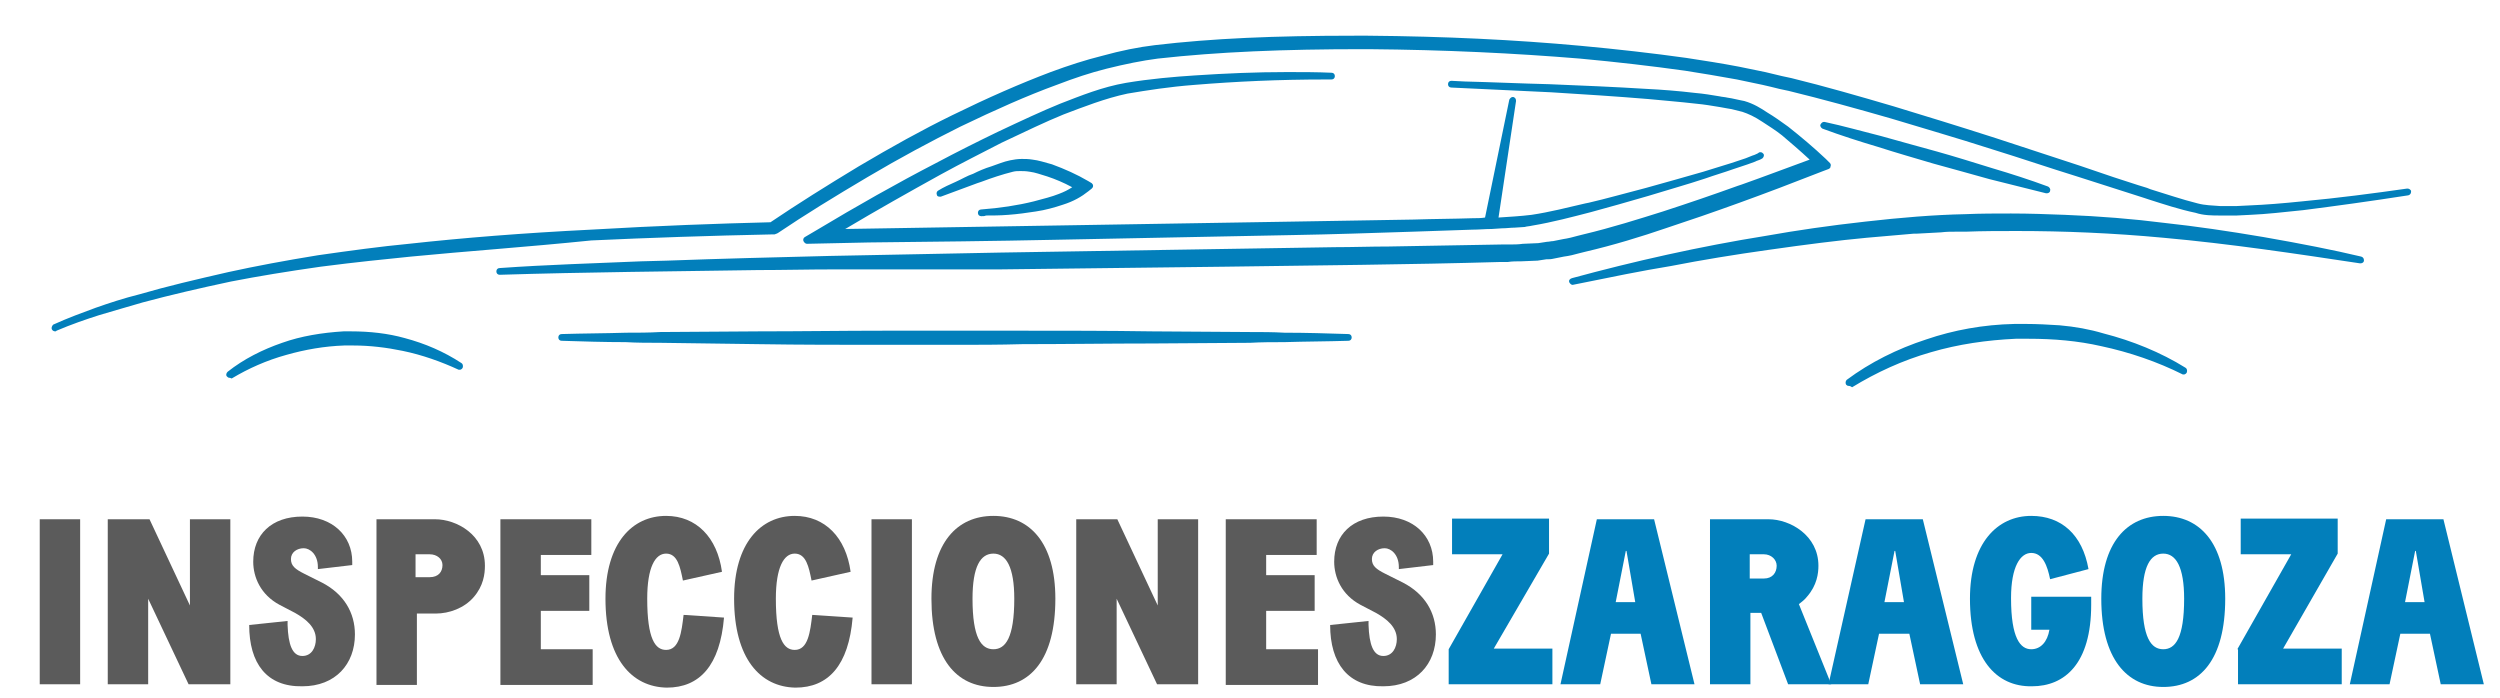 <svg xmlns="http://www.w3.org/2000/svg" xmlns:xlink="http://www.w3.org/1999/xlink" id="OBJECTS" x="0px" y="0px" viewBox="0 0 371.2 103.6" style="enable-background:new 0 0 371.2 103.6;" xml:space="preserve"><style type="text/css">	.st0{fill:#027FBB;}	.st1{enable-background:new    ;}	.st2{fill:#5B5B5B;}</style><path class="st0" d="M274.5,57.3c-0.2,0-0.3-0.1-0.4-0.2c-0.1-0.2-0.1-0.5,0.1-0.7c3.5-2.6,7.5-4.6,11.8-6c4.1-1.4,8.5-2.2,13.1-2.3 c0.6,0,1.1,0,1.7,0c1.7,0,3.4,0.1,5,0.2c2.3,0.2,4.5,0.6,6.5,1.2c4.3,1.1,8.5,2.8,12.2,5.1c0.2,0.1,0.3,0.4,0.2,0.7 c-0.1,0.2-0.3,0.3-0.4,0.3c-0.1,0-0.1,0-0.2,0c-3.8-1.9-7.9-3.3-12.1-4.2c-3.5-0.8-7.1-1.1-10.8-1.1c-0.6,0-1.3,0-1.9,0 c-4.3,0.2-8.5,0.8-12.6,2c-4.2,1.2-8.1,3-11.7,5.2C274.7,57.3,274.6,57.3,274.5,57.3L274.5,57.3z M34.1,56.1c-0.2,0-0.3-0.1-0.4-0.2 c-0.2-0.2-0.1-0.5,0.1-0.7c2.4-1.9,5.2-3.3,8.1-4.3c2.8-1,5.9-1.5,9.1-1.7c0.4,0,0.8,0,1.1,0c2.8,0,5.5,0.3,8,1c3,0.8,5.8,2,8.4,3.7 c0.2,0.1,0.3,0.4,0.2,0.7c-0.1,0.2-0.3,0.3-0.4,0.3c-0.1,0-0.1,0-0.2,0c-2.6-1.2-5.4-2.2-8.3-2.8c-2.4-0.5-4.9-0.8-7.3-0.8 c-0.5,0-0.9,0-1.4,0c-2.9,0.1-5.8,0.6-8.6,1.4c-2.9,0.8-5.6,2-8.1,3.5C34.2,56.1,34.1,56.1,34.1,56.1L34.1,56.1z M141.7,51.2 c-3.4,0-6.9,0-10.3,0c-6.3,0-12.6,0-18.8-0.1L98,50.9c-1.7,0-3.4,0-5.1-0.1c-3.2,0-6.3-0.1-9.5-0.2c-0.3,0-0.5-0.2-0.5-0.5 s0.2-0.5,0.5-0.5c3.2-0.1,6.4-0.1,9.6-0.2c1.7,0,3.3,0,5-0.1l14.6-0.1c6.3,0,12.5-0.1,18.8-0.1c3.5,0,6.9,0,10.4,0 c3.3,0,6.6,0,9.9,0c6.4,0,12.9,0,19.3,0.1l14.6,0.1c1.7,0,3.4,0,5.1,0.1c3.2,0,6.4,0.1,9.5,0.2c0.3,0,0.5,0.2,0.5,0.5 s-0.2,0.5-0.5,0.5c-3.2,0.1-6.3,0.1-9.5,0.2c-1.7,0-3.4,0-5.1,0.1l-14.6,0.1c-6.4,0-12.8,0.1-19.2,0.1 C148.4,51.2,145.1,51.2,141.7,51.2L141.7,51.2L141.7,51.2z M8.2,49.2c-0.2,0-0.4-0.1-0.5-0.3c-0.1-0.2,0-0.5,0.2-0.7 c2.2-1,4.4-1.8,6.3-2.5c2-0.7,4.1-1.4,6.5-2c4.1-1.2,8.4-2.2,13.2-3.3c4.1-0.9,8.4-1.7,13.3-2.5c4.9-0.7,9.3-1.3,13.5-1.7 c8.2-0.9,17-1.6,27-2.1c10.3-0.6,18.8-0.9,26.7-1.1c4-2.7,8.3-5.4,13.1-8.3c4.9-2.9,9.4-5.4,13.9-7.6c5.3-2.6,10.1-4.7,14.6-6.4 c2.7-1,5.2-1.8,7.6-2.4c2.9-0.8,5.4-1.3,7.9-1.6c8.5-1,17.7-1.4,29.6-1.4h2c11.5,0.1,21.8,0.6,31.6,1.5c5.4,0.5,10.7,1.1,15.7,1.8 c2.6,0.4,5.2,0.8,7.8,1.3l3.9,0.8c0.8,0.2,1.7,0.4,2.5,0.6l1.4,0.3c4.9,1.2,10.1,2.7,15.2,4.2c4.6,1.4,9.5,2.9,15.1,4.7 c4.2,1.4,8.3,2.7,12.5,4.1l5,1.7c1.6,0.5,3.3,1.1,5,1.6l0.5,0.2c2.3,0.7,4.6,1.5,7,2.1c1.1,0.3,2.2,0.3,3.4,0.4h0.4h1.9l2-0.1 c2.4-0.1,4.9-0.3,7.8-0.6c5.4-0.5,10.7-1.2,15.6-1.9c0,0,0,0,0.1,0c0.2,0,0.5,0.2,0.5,0.4c0,0.3-0.1,0.5-0.4,0.6 c-5.8,0.9-10.9,1.6-15.6,2.2c-2.9,0.3-5.5,0.6-7.9,0.7l-2,0.1l-2,0h-0.4c-1.2,0-2.5,0-3.7-0.4c-2.4-0.5-4.8-1.3-7-2l-0.6-0.2 c-2.5-0.8-5-1.6-7.5-2.4l-2.5-0.8c-4.2-1.3-8.3-2.7-12.5-4c-5.6-1.8-10.5-3.2-15.1-4.6c-5.2-1.5-10.3-2.9-15.2-4.1l-1.4-0.3 c-0.8-0.2-1.6-0.4-2.5-0.6l-3.8-0.8c-2.7-0.5-5.2-0.9-7.7-1.3c-5-0.7-10.2-1.3-15.6-1.8c-9.7-0.8-20-1.3-31.4-1.4h-0.8 c-11.8,0-21.5,0.4-30.5,1.4c-2.3,0.3-4.8,0.8-7.6,1.5c-2.4,0.6-4.8,1.4-7.4,2.4c-4.4,1.6-9.1,3.7-14.3,6.2 c-4.4,2.2-8.9,4.6-13.8,7.5c-4.9,2.9-9.3,5.6-13.3,8.3l-0.2,0.1c-0.1,0-0.2,0.1-0.3,0.1h-0.2c-9.5,0.2-18.4,0.5-27,0.9 C78,36.7,69.2,37.3,61,38.1c-3.9,0.4-8,0.8-13.4,1.5c-4.9,0.7-9.2,1.4-13.3,2.2c-4.7,1-9,2-13.1,3.1c-2,0.6-4.2,1.2-6.5,1.9 c-1.9,0.6-4.2,1.4-6.3,2.3C8.3,49.2,8.3,49.2,8.2,49.2L8.2,49.2z M233.5,42.3c-0.2,0-0.4-0.2-0.5-0.4c-0.1-0.3,0.1-0.5,0.4-0.6 c9.2-2.5,18.9-4.7,28.9-6.3c4.5-0.8,9.3-1.5,14.7-2.1c5.3-0.6,10.1-1,14.8-1.1c2.3-0.1,4.6-0.1,6.8-0.1c2.7,0,5.4,0.1,8,0.2 c5.1,0.2,10.1,0.6,14.8,1.2c4.6,0.5,9.4,1.2,14.7,2.1c5.7,1,10.3,1.9,14.5,2.9c0.3,0.1,0.4,0.3,0.4,0.6c0,0.2-0.2,0.4-0.5,0.4 c0,0,0,0-0.1,0c-9.3-1.4-19.2-2.9-29.2-3.8c-7.5-0.7-14.8-1-21.7-1c-2.6,0-5.1,0-7.6,0.1c-0.5,0-0.9,0-1.4,0c-0.8,0-1.5,0-2.3,0.1 l-3.7,0.2l-0.4,0c-2.3,0.2-4.6,0.4-6.9,0.6c-4.3,0.4-9,1-14.6,1.8c-5,0.7-9.9,1.5-14.5,2.4C243.8,40.2,239.4,41.1,233.5,42.3 C233.6,42.3,233.5,42.3,233.5,42.3L233.5,42.3z M74.2,40.8c-0.3,0-0.5-0.2-0.5-0.5s0.2-0.5,0.5-0.5c7-0.5,14.1-0.7,21-1l3.8-0.1 c8.1-0.3,16.2-0.5,24.2-0.7l25.4-0.5l49.6-0.8c2.7,0,5.3-0.1,8-0.1c5.5-0.1,11.2-0.2,16.8-0.3l1.1,0c0.7,0,1.3,0,2-0.1l2.3-0.1 l1.3-0.2c0.3,0,0.6-0.1,0.9-0.1l1.5-0.3c0.7-0.1,1.5-0.3,2.2-0.5l0.8-0.2c4.2-1,8.3-2.3,11.8-3.4c3.7-1.2,7.5-2.5,11.1-3.8l0.6-0.2 c3.4-1.2,6.8-2.5,10.1-3.7c-1.4-1.3-2.8-2.5-4.1-3.6c-1-0.8-2-1.4-2.9-2c-1.2-0.8-2.1-1.2-3-1.5l-0.4-0.1l-1.2-0.3l-0.6-0.1 c-0.4-0.1-0.7-0.1-1.1-0.2c-1.2-0.2-2.4-0.4-3.5-0.5c-2.6-0.3-5.2-0.5-7.2-0.7c-4.8-0.4-9.6-0.7-14.4-1L215.5,13 c-0.3,0-0.5-0.2-0.5-0.5c0-0.3,0.2-0.5,0.5-0.5l2,0.1c4.1,0.1,8.3,0.3,12.5,0.4c4.9,0.2,9.7,0.4,14.5,0.7c2.1,0.1,4.7,0.3,7.2,0.6 c1.2,0.1,2.4,0.3,3.6,0.5c0.4,0.1,0.8,0.1,1.2,0.2l0.6,0.1l1.4,0.3L259,15c1.4,0.4,2.5,1.1,3.4,1.7c1,0.6,2,1.3,3.1,2.1 c1.9,1.5,3.8,3.1,5.6,4.8l0.6,0.6c0.1,0.1,0.2,0.3,0.1,0.5c0,0.2-0.1,0.3-0.3,0.4l-0.8,0.3c-8.9,3.5-16.4,6.2-23.4,8.5 c-3.5,1.2-7.7,2.5-12,3.5l-0.8,0.2c-0.7,0.2-1.5,0.4-2.3,0.5l-1.5,0.3c-0.4,0.1-0.7,0.1-1.1,0.1l-1.3,0.2l-2.4,0.1 c-0.7,0-1.4,0-2,0.1l-1.1,0c-13.7,0.4-27.5,0.5-40.9,0.7l-33.4,0.4L123.8,40c-3.8,0-7.6,0.1-11.3,0.1C99.9,40.3,87,40.4,74.2,40.8 C74.2,40.9,74.2,40.9,74.2,40.8L74.2,40.8z M119.8,36.2c-0.2,0-0.4-0.2-0.5-0.4c-0.1-0.2,0-0.5,0.2-0.6l1.7-1c6-3.6,12-7,17.8-10 c3.2-1.7,6.2-3.2,9.1-4.6c3.6-1.7,6.6-3.1,9.3-4.2c3.1-1.2,6.3-2.5,9.8-3.1c3.6-0.6,7.1-0.9,10.2-1.1c4.5-0.3,9.1-0.5,13.7-0.5 c2.2,0,4.4,0,6.6,0.1c0.3,0,0.5,0.2,0.5,0.5c0,0.3-0.2,0.5-0.5,0.5h-0.8c-7,0-13.4,0.3-19.5,0.8c-3.9,0.3-7,0.8-10,1.3 c-3.3,0.7-6.6,2-9.5,3.1c-2.7,1.1-5.6,2.5-9.2,4.2c-2.9,1.5-5.9,3-9,4.7c-4.7,2.6-9.5,5.3-14.2,8.1l66.7-1.1l17.7-0.3 c2.9-0.1,5.9-0.1,8.8-0.2c0.6,0,1.2,0,1.8-0.1l3.6-17.5c0.1-0.2,0.3-0.4,0.5-0.4c0,0,0.1,0,0.1,0c0.3,0.1,0.4,0.3,0.4,0.6l-2.6,17.3 c1.5-0.1,3.3-0.2,4.9-0.4c2.7-0.4,5.4-1.1,8-1.7l0.5-0.1c2.6-0.6,5.4-1.4,8.5-2.2c2.9-0.8,5.7-1.6,8.5-2.4l4.2-1.3l2.1-0.7l1-0.4 l0.3-0.1c0.2-0.1,0.5-0.2,0.6-0.3c0.1-0.1,0.2-0.1,0.3-0.1c0.2,0,0.3,0.1,0.4,0.2c0.2,0.2,0.1,0.5-0.1,0.7c-0.3,0.2-0.6,0.3-0.9,0.4 l-0.2,0.1l-1.1,0.4l-2.1,0.7c-1.4,0.5-2.8,0.9-4.2,1.4c-2.7,0.9-5.6,1.7-8.5,2.6c-3.1,0.9-5.9,1.7-8.5,2.4c-2.7,0.7-5.7,1.5-8.7,2 c-0.4,0.1-0.8,0.1-1.1,0.2l-1.5,0.1c-0.6,0-1.2,0.1-1.9,0.1l-1.5,0.1c-1,0-1.9,0.1-2.9,0.1c-2.9,0.1-5.9,0.2-8.8,0.3 c-6.1,0.2-12,0.4-17.7,0.5l-35.3,0.7c-9.3,0.2-18.7,0.3-27.8,0.4L119.8,36.2L119.8,36.2z M145.7,32.1c-0.3,0-0.5-0.2-0.5-0.5 s0.2-0.5,0.5-0.5c2.7-0.2,5.4-0.6,7.8-1.2c1.5-0.4,2.7-0.7,3.7-1.1c0.8-0.3,1.4-0.6,2-1c-1.3-0.7-2.5-1.2-3.7-1.6 c-1-0.3-1.8-0.6-2.6-0.7c-0.6-0.1-1-0.1-1.4-0.1c-0.4,0-0.7,0-1.1,0.1c-1.6,0.4-3.1,0.9-4.7,1.5l-0.6,0.2l-2.7,1l-2.7,1 c-0.1,0-0.1,0-0.2,0c-0.2,0-0.4-0.1-0.4-0.3c-0.1-0.2,0-0.5,0.2-0.6c0.8-0.5,1.7-0.9,2.6-1.3s1.7-0.9,2.6-1.2 c0.8-0.4,1.7-0.8,2.7-1.1c0.9-0.3,1.8-0.7,2.8-0.9c0.5-0.1,1.1-0.2,1.7-0.2c0.5,0,1,0,1.6,0.1c0.9,0.1,1.8,0.4,2.9,0.7 c1.9,0.7,3.7,1.5,5.4,2.5l0.5,0.3c0.1,0.1,0.2,0.2,0.2,0.4c0,0.2-0.1,0.3-0.2,0.4l-0.5,0.4c-1,0.8-2.2,1.5-3.8,2 c-1.2,0.4-2.6,0.8-4,1c-1.3,0.2-2.7,0.4-4.1,0.5c-1.3,0.1-2.3,0.1-3.3,0.1C146.2,32.1,146,32.1,145.7,32.1L145.7,32.1z M303.9,28.7 c0,0-0.1,0-0.1,0c-2.8-0.7-5.6-1.4-8.4-2.1c-2.9-0.8-5.7-1.6-8.3-2.3c-2.7-0.8-5.5-1.6-8.3-2.5c-2.7-0.8-5.5-1.7-8.2-2.7 c-0.2-0.1-0.4-0.4-0.3-0.6c0.1-0.2,0.3-0.4,0.5-0.4c0,0,0.1,0,0.1,0c2.8,0.6,5.6,1.4,8.4,2.1c2.9,0.8,5.7,1.6,8.3,2.3 c2.5,0.7,5.4,1.6,8.3,2.5c2.7,0.8,5.5,1.7,8.2,2.7c0.2,0.1,0.4,0.4,0.3,0.6C304.4,28.6,304.1,28.7,303.9,28.7z"></path><path class="st0" d="M34.2,41.4c-4.4,0.9-8.8,1.9-13.2,3.1c-2.2,0.6-4.3,1.2-6.5,1.9c-2.1,0.7-4.3,1.4-6.4,2.3 c2.1-0.9,4.2-1.7,6.3-2.5s4.3-1.4,6.5-2c4.3-1.2,8.7-2.3,13.1-3.3c4.4-0.9,8.9-1.7,13.3-2.5c4.5-0.7,8.9-1.3,13.4-1.7 c9-0.9,18-1.6,27-2.1c8.9-0.5,17.9-0.9,26.9-1.1c4.3-2.9,8.7-5.7,13.2-8.4c4.5-2.7,9.2-5.2,13.9-7.6c4.7-2.4,9.5-4.5,14.5-6.4 c2.5-0.9,5-1.8,7.6-2.4c2.6-0.7,5.2-1.2,7.8-1.6c10.5-1.2,21.1-1.4,31.6-1.4c10.5,0.1,21.1,0.5,31.6,1.5c5.2,0.4,10.5,1.1,15.7,1.8 c2.6,0.4,5.2,0.9,7.8,1.3l3.9,0.8c1.3,0.3,2.6,0.6,3.8,0.9c5.1,1.3,10.2,2.7,15.2,4.2c5,1.5,10.1,3.1,15.1,4.7c5,1.6,10,3.3,15,4.9 c2.5,0.8,5,1.7,7.5,2.5s5,1.6,7.5,2.2c1.3,0.3,2.6,0.4,3.9,0.4l2,0l2-0.1c2.6-0.1,5.2-0.4,7.9-0.6c5.2-0.5,10.5-1.2,15.6-1.9 c-5.2,0.8-10.4,1.6-15.6,2.2c-2.6,0.3-5.2,0.5-7.9,0.7l-2,0.1l-2,0c-1.3,0-2.7,0-4-0.4c-2.6-0.6-5.1-1.4-7.6-2.1 c-2.5-0.8-5-1.6-7.5-2.4c-5-1.6-10-3.2-15-4.8c-5-1.6-10-3.1-15.1-4.6c-5-1.5-10.1-2.8-15.2-4.1c-1.3-0.3-2.5-0.6-3.8-0.9l-3.8-0.8 c-2.6-0.5-5.1-0.9-7.7-1.3c-5.2-0.8-10.4-1.3-15.6-1.8c-10.4-0.9-20.9-1.3-31.4-1.4c-10.5,0-21,0.3-31.4,1.4 c-2.6,0.3-5.1,0.8-7.6,1.5s-5,1.5-7.4,2.4c-4.9,1.8-9.7,3.9-14.4,6.3c-4.7,2.3-9.3,4.9-13.8,7.5c-4.5,2.7-9,5.4-13.3,8.4l-0.2,0.1 h-0.2c-9,0.2-18,0.5-27,0.9c-9,0.4-18,1-27,1.9c-4.5,0.4-9,1-13.4,1.6C43.1,39.8,38.6,40.6,34.2,41.4L34.2,41.4z M321.3,33.5 c-4.9-0.6-9.8-1-14.8-1.2c-4.9-0.2-9.9-0.2-14.8,0c-4.9,0.2-9.9,0.6-14.8,1.1c-4.9,0.6-9.8,1.2-14.6,2.1c-9.7,1.7-19.4,3.7-28.9,6.3 c4.8-1,9.6-2,14.5-2.8c4.8-0.9,9.7-1.7,14.6-2.4c4.9-0.7,9.7-1.3,14.6-1.8c2.4-0.3,4.9-0.5,7.3-0.7l3.7-0.2c1.2-0.1,2.5-0.1,3.7-0.2 c9.8-0.4,19.6,0,29.4,0.9c9.8,0.9,19.5,2.3,29.2,3.8c-4.8-1.1-9.6-2-14.5-2.8C331.1,34.8,326.2,34.1,321.3,33.5L321.3,33.5z  M247.3,33.2c7.9-2.6,15.6-5.5,23.3-8.5l0.8-0.3l-0.6-0.6c-1.8-1.7-3.6-3.3-5.5-4.7c-1-0.7-2-1.4-3-2.1c-1-0.6-2.1-1.2-3.3-1.6 l-0.5-0.1l-0.5-0.1l-0.9-0.2c-0.6-0.1-1.2-0.2-1.8-0.3c-1.2-0.2-2.4-0.3-3.6-0.5c-2.4-0.2-4.8-0.4-7.2-0.6 c-4.8-0.3-9.6-0.5-14.5-0.7c-4.8-0.2-9.6-0.3-14.5-0.5l14.4,0.9c4.8,0.3,9.6,0.6,14.4,1c2.4,0.2,4.8,0.4,7.2,0.7 c1.2,0.1,2.4,0.3,3.6,0.5c0.6,0.1,1.2,0.2,1.8,0.3l0.9,0.2l0.4,0.1l0.4,0.1c1.1,0.4,2.1,0.9,3.1,1.6s2,1.3,2.9,2 c1.7,1.3,3.2,2.7,4.8,4.1c-3.6,1.4-7.2,2.7-10.8,4c-3.9,1.4-7.8,2.7-11.7,4c-3.9,1.3-7.9,2.5-11.9,3.4c-1,0.2-2,0.5-3,0.7l-1.5,0.3 c-0.5,0.1-1,0.1-1.5,0.2l-0.8,0.1l-0.8,0l-1.5,0.1c-1,0-2.1,0.1-3.1,0.1c-8.2,0.2-16.5,0.3-24.8,0.4l-24.8,0.4L148.5,38l-24.8,0.5 c-8.3,0.2-16.5,0.4-24.8,0.7c-8.3,0.3-16.5,0.6-24.8,1.1c16.5-0.5,33.1-0.6,49.6-0.8l24.8-0.2l24.8-0.3c16.5-0.2,33.1-0.3,49.6-0.7 c1,0,2.1,0,3.1-0.1l1.6-0.1l0.8,0l0.8-0.1c0.5-0.1,1.1-0.1,1.6-0.2l1.5-0.3c1-0.2,2-0.5,3.1-0.7C239.4,35.7,243.3,34.5,247.3,33.2 L247.3,33.2z M221.1,32.8c-0.7,0-1.4,0-2.2,0.1c-2.9,0.1-5.9,0.2-8.8,0.2l-17.7,0.3l-68.6,1.1c5.2-3.1,10.5-6.1,15.9-9 c3-1.6,6-3.2,9-4.7s6.1-3,9.2-4.2c3.1-1.3,6.3-2.5,9.6-3.2c3.3-0.6,6.7-1,10.1-1.3c6.7-0.6,13.5-0.8,20.3-0.8 c-6.8-0.2-13.6-0.1-20.3,0.4c-3.4,0.2-6.8,0.6-10.1,1.1c-3.4,0.6-6.6,1.9-9.7,3.1c-3.1,1.3-6.2,2.7-9.3,4.2s-6.1,3-9.1,4.6 c-6,3.2-11.9,6.5-17.7,10l-1.7,1l2,0c11.8-0.2,23.6-0.3,35.3-0.5l35.3-0.7c5.9-0.1,11.8-0.3,17.7-0.5c2.9-0.1,5.9-0.2,8.8-0.3 c1.5,0,2.9-0.1,4.4-0.2c0.7,0,1.5-0.1,2.2-0.2l1.1-0.1c0.4,0,0.7-0.1,1.1-0.2c2.9-0.5,5.8-1.2,8.6-2s5.7-1.5,8.5-2.4 s5.6-1.7,8.5-2.6c1.4-0.4,2.8-0.9,4.2-1.4l2.1-0.7l1-0.4c0.3-0.1,0.7-0.2,1-0.5c-0.3,0.2-0.7,0.3-1,0.4l-1,0.4l-2.1,0.7l-4.2,1.3 c-2.8,0.8-5.7,1.6-8.5,2.4s-5.7,1.5-8.5,2.2c-2.9,0.7-5.7,1.4-8.6,1.9c-1.8,0.2-3.7,0.3-5.6,0.4l2.7-17.9L221.1,32.8L221.1,32.8z  M287.4,23.1c-2.8-0.8-5.5-1.6-8.3-2.3c-2.8-0.8-5.6-1.5-8.4-2.1c2.7,0.9,5.5,1.8,8.2,2.7c2.8,0.9,5.5,1.7,8.3,2.5 c2.8,0.8,5.5,1.6,8.3,2.3c2.8,0.8,5.6,1.5,8.4,2.1c-2.7-0.9-5.5-1.8-8.2-2.7C293,24.7,290.2,23.9,287.4,23.1z M51,49.7 c-3,0.1-6.1,0.7-8.9,1.7c-2.9,1-5.6,2.4-8,4.2c2.6-1.5,5.4-2.7,8.2-3.5c2.8-0.8,5.8-1.3,8.7-1.4c3-0.1,5.9,0.1,8.8,0.7 c2.9,0.6,5.7,1.5,8.5,2.8c-2.5-1.6-5.3-2.8-8.3-3.6C57.1,49.9,54,49.6,51,49.7L51,49.7z M305.6,48.7c-2.2-0.2-4.4-0.3-6.6-0.2 c-4.4,0.2-8.8,0.9-12.9,2.3c-4.2,1.4-8.1,3.4-11.6,6c3.7-2.3,7.7-4,11.9-5.2c4.1-1.2,8.4-1.9,12.7-2.1c4.3-0.2,8.6,0.2,12.9,1.1 c4.2,0.9,8.3,2.3,12.2,4.3c-3.7-2.3-7.8-4-12.1-5C310,49.3,307.8,49,305.6,48.7L305.6,48.7z M153.6,30.4c-2.6,0.6-5.2,1-7.9,1.2 c1.3,0,2.7,0,4-0.1c1.3-0.1,2.7-0.3,4-0.5c1.3-0.2,2.6-0.5,3.9-1c1.3-0.5,2.6-1,3.7-1.9l0.5-0.4l-0.5-0.3c-1.7-1-3.4-1.9-5.2-2.5 c-0.9-0.3-1.9-0.6-2.9-0.7c-1-0.1-2-0.2-3,0.1c-1,0.2-1.9,0.6-2.8,0.9s-1.8,0.7-2.6,1.1c-0.9,0.4-1.7,0.8-2.6,1.2 c-0.9,0.4-1.7,0.9-2.5,1.3l2.7-1l2.7-1c1.8-0.6,3.6-1.3,5.4-1.7c0.9-0.2,1.8-0.1,2.7,0c0.9,0.1,1.8,0.4,2.7,0.7 c1.6,0.5,3.1,1.2,4.5,2c-0.9,0.6-1.8,1.1-2.8,1.5C156.2,29.7,154.9,30.1,153.6,30.4L153.6,30.4z M170.9,49.8 c-9.7-0.1-19.4-0.1-29.1-0.1c-9.7,0-19.4,0-29.2,0.1L98,50c-4.9,0.1-9.7,0.1-14.6,0.2c4.9,0.1,9.7,0.2,14.6,0.2l14.6,0.1 c9.7,0.1,19.4,0.1,29.2,0.1c9.7,0,19.4,0,29.1-0.1l14.6-0.1c4.9-0.1,9.7-0.1,14.6-0.2c-4.9-0.1-9.7-0.2-14.6-0.2L170.9,49.8 L170.9,49.8z"></path><g class="st1">	<path class="st2" d="M5.9,77.1h6v24.5h-6V77.1z"></path>	<path class="st2" d="M16.1,77.1h6.1l6,12.8V77.1h6v24.5H28l-6-12.7v12.7h-6V77.1z"></path>	<path class="st2" d="M37,92.8l5.7-0.6c0,0.1,0,0.3,0,0.6c0.1,2.9,0.7,4.6,2.2,4.6c1.4,0,2-1.3,2-2.5c0-1.8-1.5-3-3.1-3.9l-2.3-1.2  c-2.8-1.5-3.9-4.1-3.9-6.4c0-4,2.7-6.7,7.3-6.7c4.4,0,7.4,2.8,7.4,6.7v0.5l-5.1,0.6c0-0.1,0-0.2,0-0.3c0-1.9-1.2-2.8-2.1-2.8  c-1,0-1.9,0.6-1.9,1.6c0,1,0.6,1.5,2,2.2l2.6,1.3c3.3,1.7,4.9,4.5,4.9,7.7c0,4.4-2.9,7.7-7.8,7.7C39.6,102,37,98.5,37,92.8z"></path>	<path class="st2" d="M55.8,77.1h8.8c3.2,0,7.4,2.3,7.4,6.9c0,1.2-0.2,3-1.7,4.7c-1.4,1.6-3.6,2.4-5.6,2.4h-2.8v10.6h-6V77.1z   M61.7,85.7h2.1c1.3,0,1.9-0.8,1.9-1.8c0-0.9-0.8-1.6-1.9-1.6h-2.1V85.7z"></path>	<path class="st2" d="M74.3,77.1h13.5v5.3h-7.5v3h7.2v5.3h-7.2v5.7H88v5.3H74.3V77.1z"></path>	<path class="st2" d="M89.9,88.9c0-8.3,4-12.3,9-12.3c4.5,0,7.6,3.2,8.3,8.3l-5.8,1.3c-0.4-2-0.8-4-2.5-4c-1.6,0-2.8,2-2.8,6.7  c0,6,1.2,7.6,2.8,7.6c2,0,2.3-2.7,2.6-5.2l6,0.4c-0.6,7.1-3.6,10.4-8.5,10.4C93.8,102,89.9,97.8,89.9,88.9z"></path>	<path class="st2" d="M109,88.9c0-8.3,4-12.3,9-12.3c4.5,0,7.6,3.2,8.3,8.3l-5.8,1.3c-0.4-2-0.8-4-2.5-4c-1.6,0-2.8,2-2.8,6.7  c0,6,1.2,7.6,2.8,7.6c2,0,2.3-2.7,2.6-5.2l6,0.4c-0.6,7.1-3.6,10.4-8.5,10.4C112.9,102,109,97.8,109,88.9z"></path>	<path class="st2" d="M129.4,77.1h6v24.5h-6V77.1z"></path>	<path class="st2" d="M138.3,88.9c0-8.3,3.8-12.3,9.2-12.3c5.4,0,9.2,4,9.2,12.3c0,9-3.7,13.1-9.2,13.1S138.3,97.8,138.3,88.9z   M150.6,88.9c0-4.7-1.2-6.7-3.1-6.7c-1.9,0-3.1,1.9-3.1,6.7c0,5.8,1.3,7.5,3.1,7.5C149.3,96.4,150.6,94.7,150.6,88.9z"></path>	<path class="st2" d="M159.8,77.1h6.1l6,12.8V77.1h6v24.5h-6.1l-6-12.7v12.7h-6V77.1z"></path>	<path class="st2" d="M182,77.1h13.5v5.3h-7.5v3h7.2v5.3h-7.2v5.7h7.7v5.3H182V77.1z"></path>	<path class="st2" d="M197.5,92.8l5.7-0.6c0,0.1,0,0.3,0,0.6c0.1,2.9,0.7,4.6,2.2,4.6c1.4,0,2-1.3,2-2.5c0-1.8-1.5-3-3.1-3.9  l-2.3-1.2c-2.8-1.5-3.9-4.1-3.9-6.4c0-4,2.7-6.7,7.3-6.7c4.4,0,7.4,2.8,7.4,6.7v0.5l-5.1,0.6c0-0.1,0-0.2,0-0.3  c0-1.9-1.2-2.8-2.1-2.8c-1,0-1.9,0.6-1.9,1.6c0,1,0.6,1.5,2,2.2l2.6,1.3c3.3,1.7,4.9,4.5,4.9,7.7c0,4.4-2.9,7.7-7.8,7.7  C200.2,102,197.5,98.5,197.5,92.8z"></path></g><g class="st1">	<path class="st0" d="M215.1,96.4l8-14.1h-7.5v-5.3h14.4v5.2l-8.2,14.1h8.7v5.3h-15.4V96.4z"></path>	<path class="st0" d="M237.1,77.1h8.5l6,24.5h-6.4l-1.6-7.5h-4.4l-1.6,7.5h-5.9L237.1,77.1z M239.9,89.4h2.9l-1.3-7.6h-0.1  L239.9,89.4z"></path>	<path class="st0" d="M253.8,77.1h8.8c3.2,0,7.4,2.4,7.4,6.9c0,1.1-0.2,2.9-1.7,4.6c-0.3,0.4-0.8,0.8-1.2,1.1l4.8,11.9h-6.4l-4-10.6  h-1.6v10.6h-6V77.1z M259.8,85.9h2.1c1.3,0,1.9-0.9,1.9-1.9c0-0.9-0.8-1.7-1.9-1.7h-2.1V85.9z"></path>	<path class="st0" d="M277,77.1h8.5l6,24.5h-6.4l-1.6-7.5H279l-1.6,7.5h-5.9L277,77.1z M279.8,89.4h2.9l-1.3-7.6h-0.1L279.8,89.4z"></path>	<path class="st0" d="M292.5,88.9c0-8.3,4.1-12.3,9.1-12.3c4.5,0,7.6,2.8,8.5,7.9l-5.7,1.5c-0.4-2-1.1-3.9-2.8-3.9c-1.6,0-3,2-3,6.7  c0,6,1.4,7.6,3,7.6c1.4,0,2.4-1.1,2.7-2.9h-2.7v-4.9h8.9v1.2c0,8.7-3.9,12.1-8.8,12.1C296.4,102,292.5,97.8,292.5,88.9z"></path>	<path class="st0" d="M312,88.9c0-8.3,3.8-12.3,9.2-12.3c5.4,0,9.2,4,9.2,12.3c0,9-3.7,13.1-9.2,13.1C315.8,102,312,97.8,312,88.9z   M324.3,88.9c0-4.7-1.2-6.7-3.1-6.7c-1.9,0-3.1,1.9-3.1,6.7c0,5.8,1.3,7.5,3.1,7.5C323,96.4,324.3,94.7,324.3,88.9z"></path>	<path class="st0" d="M332.2,96.4l8-14.1h-7.5v-5.3h14.4v5.2L339,96.3h8.7v5.3h-15.4V96.4z"></path>	<path class="st0" d="M354.3,77.1h8.5l6,24.5h-6.4l-1.6-7.5h-4.4l-1.6,7.5h-5.9L354.3,77.1z M357.1,89.4h2.9l-1.3-7.6h-0.1  L357.1,89.4z"></path></g></svg>